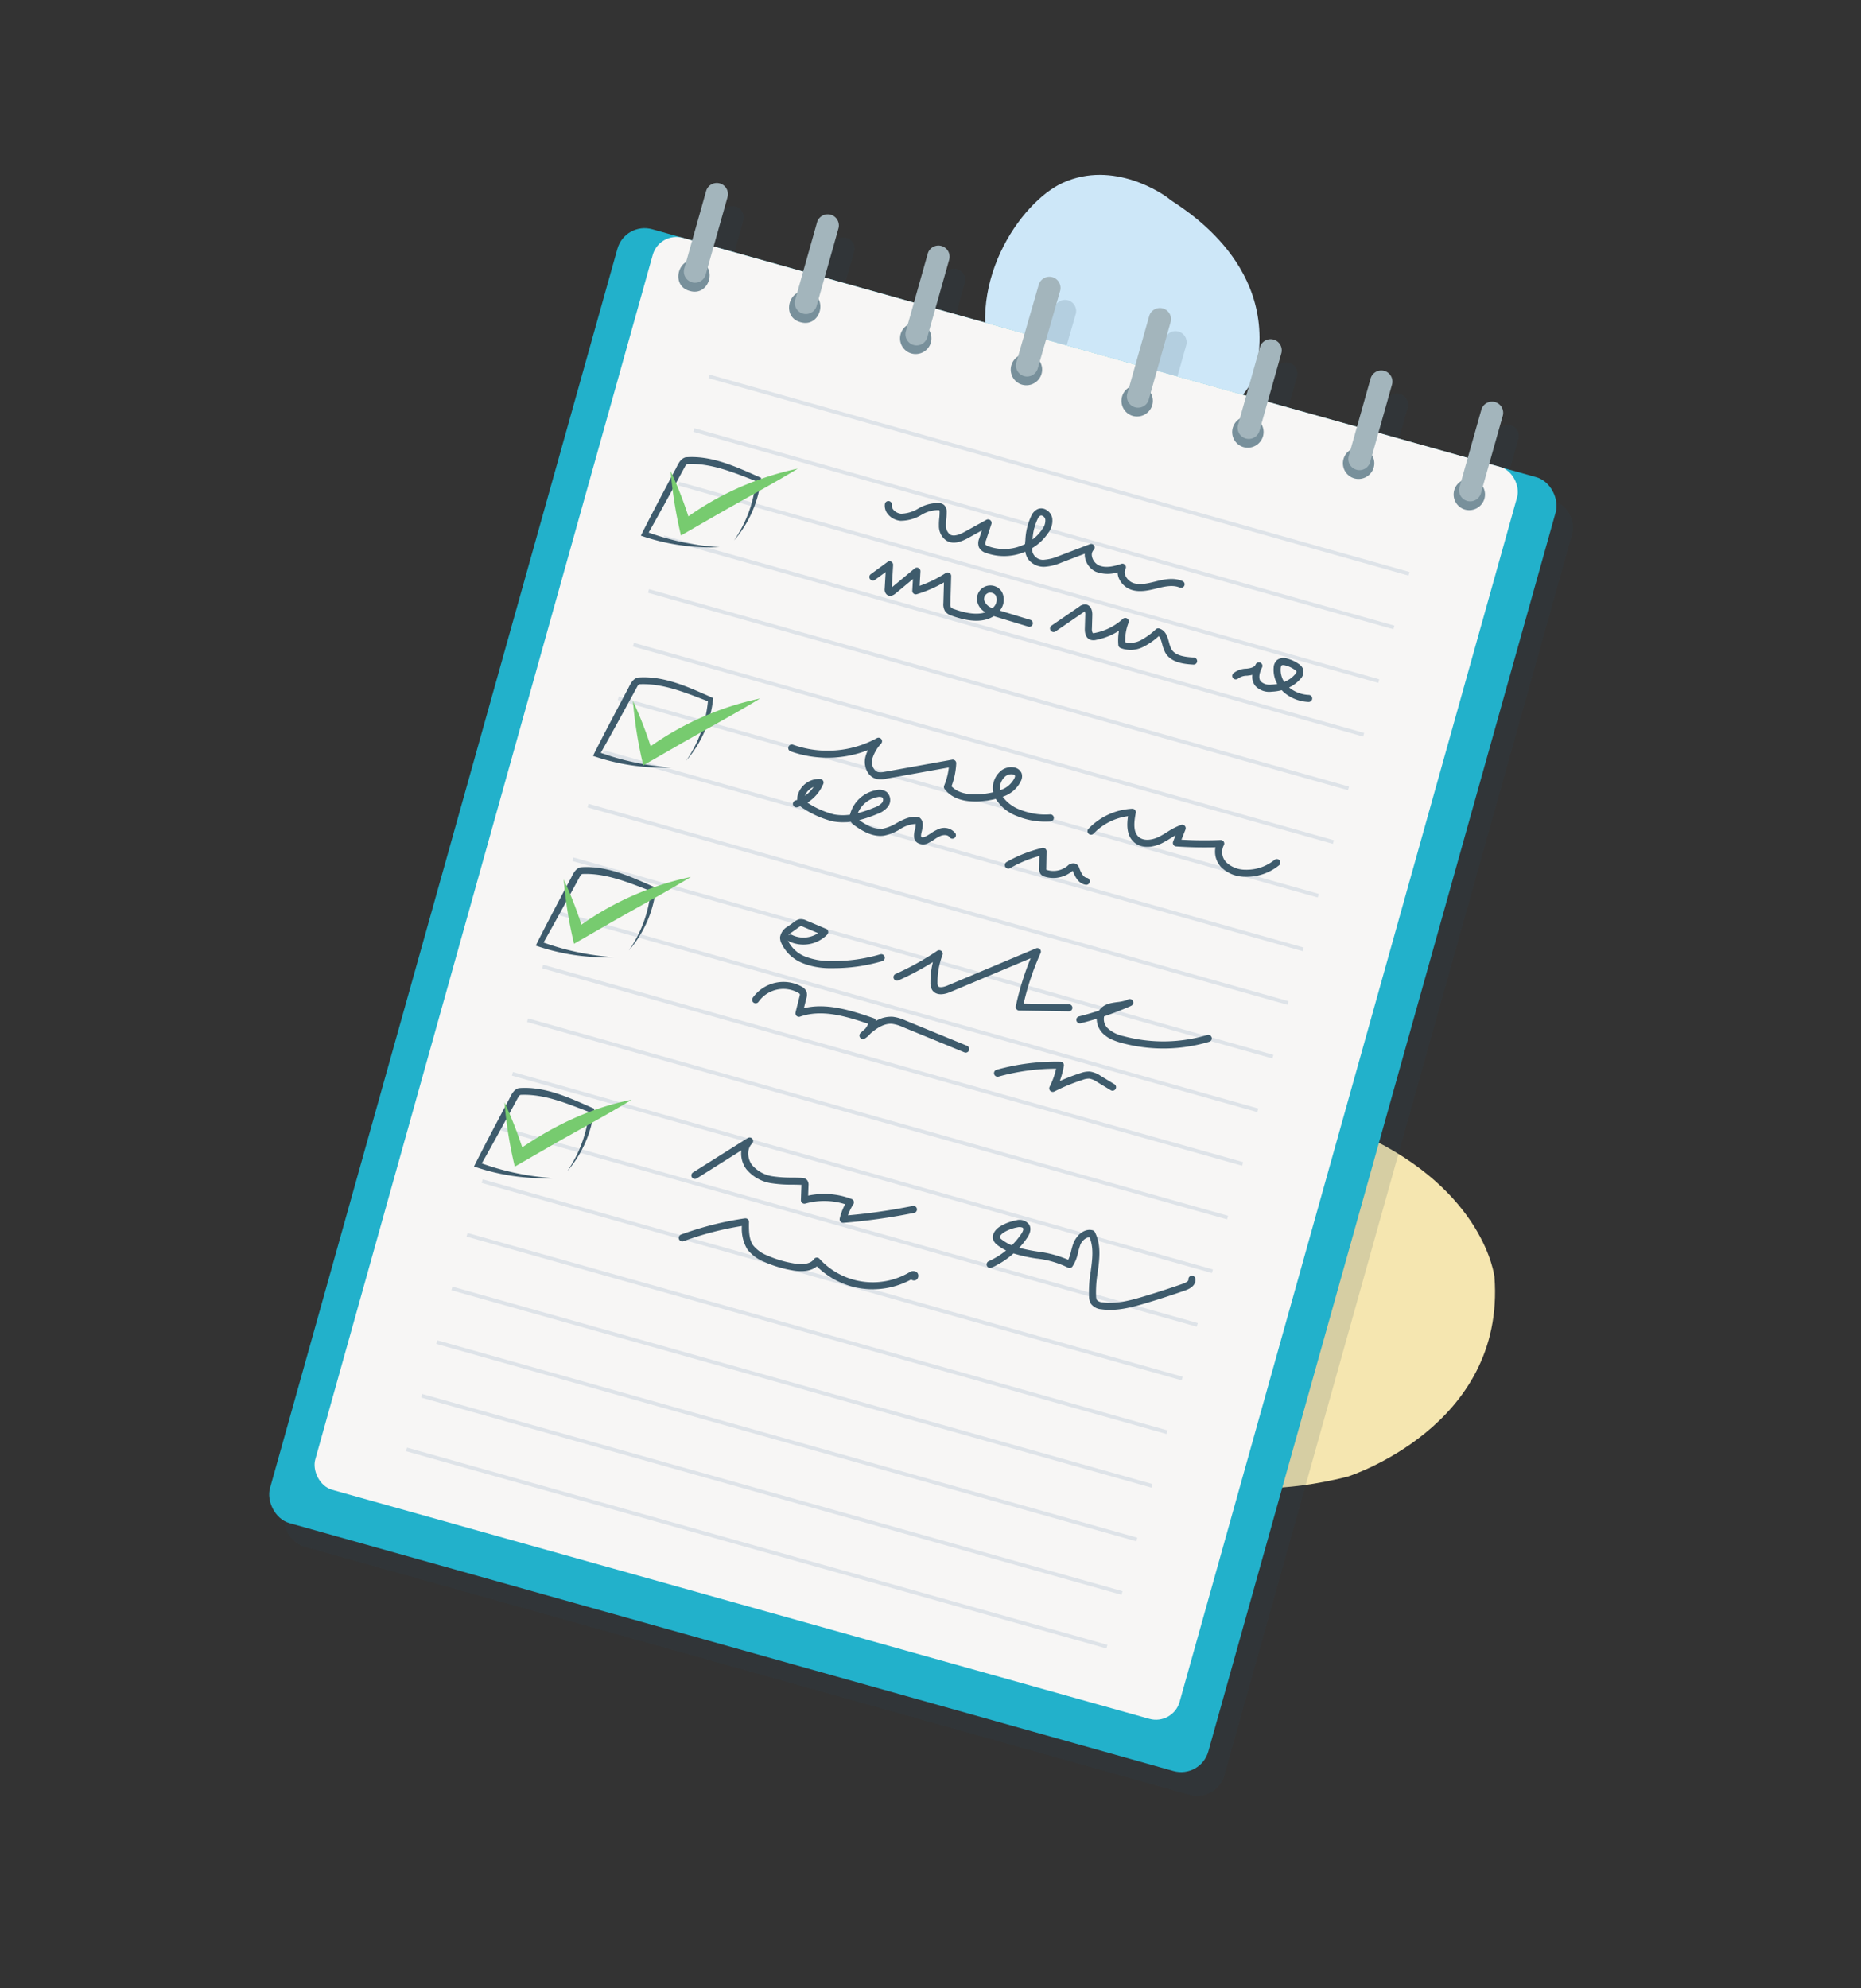 <?xml version="1.0" encoding="utf-8"?>
<svg xmlns="http://www.w3.org/2000/svg" xmlns:xlink="http://www.w3.org/1999/xlink" width="432.698" height="462.151" viewBox="0 0 432.698 462.151">
  <rect x="0" y="0" width="432.698" height="462.151" fill="#333333" stroke="none"/>
  <defs>
    <clipPath id="clip-path">
      <rect id="Rectangle_10920" data-name="Rectangle 10920" width="366.498" height="294.593" transform="translate(0 365.531) rotate(-85.836)" fill="none"/>
    </clipPath>
    <clipPath id="clip-path-4">
      <rect id="Rectangle_10894" data-name="Rectangle 10894" width="363.467" height="288.856" transform="translate(0 362.508) rotate(-85.836)" fill="none"/>
    </clipPath>
  </defs>
  <g id="illu-section-blocnotes" transform="translate(142.565 -5802.763)">
    <g id="egg-3" transform="translate(79.512 6064.438) rotate(-16)">
      <path id="Tracé_63305" data-name="Tracé 63305" d="M110.852,68.338s3.365-19.759-20.252-40.1C55.241-2.206,20.887-1.992,13.935,1.692,8.4,4.626-1.756,12.459.261,31.416,2.4,51.48,5.395,101.454,65.156,103.574,65.156,103.574,103.793,102.618,110.852,68.338Z" transform="translate(0 0)" fill="#f5e6b0"/>
    </g>
    <g id="egg-2" transform="translate(104.054 5918.508) rotate(-118)">
      <path id="Tracé_58071" data-name="Tracé 58071" d="M8.232,13.882S-8.477,43.364,5.715,54.713c19.567,15.648,41.606,1.089,43.627.28s14.263-7.271,15.1-20.136C65.141,24.162,54.377,2.7,32.842.179,32.842.179,18.02-2.617,8.232,13.882Z" transform="translate(0 0)" fill="#cde7f8"/>
    </g>
    <g id="carnet_clean" data-name="carnet clean" transform="matrix(0.914, 0.407, -0.407, 0.914, 73.784, 6033.838)">
      <g id="Groupe_24405" data-name="Groupe 24405" transform="translate(-160.212 -193.46)">
        <g id="Illustration_69" data-name="Illustration 69" transform="translate(0)">
          <g id="Groupe_24403" data-name="Groupe 24403">
            <g id="Groupe_24402" data-name="Groupe 24402" clip-path="url(#clip-path)">
              <g id="Groupe_24401" data-name="Groupe 24401" transform="translate(0)">
                <g id="Groupe_24400" data-name="Groupe 24400" transform="translate(0)" clip-path="url(#clip-path)">
                  <g id="Groupe_24398" data-name="Groupe 24398" transform="translate(0)">
                    <g id="Groupe_24397" data-name="Groupe 24397" transform="translate(0)" clip-path="url(#clip-path)">
                      <g id="Groupe_24396" data-name="Groupe 24396" transform="translate(5.721 3.44)" opacity="0.15">
                        <g id="Groupe_24395" data-name="Groupe 24395" transform="translate(0)">
                          <g id="Groupe_24394" data-name="Groupe 24394" clip-path="url(#clip-path-4)">
                            <path id="Tracé_98219" data-name="Tracé 98219" d="M231.571,23.362l-8.247,1.21-1.672-11.528a2.588,2.588,0,0,0-5.121.743L218.2,25.323l-21.329,3.13L195.2,16.882a2.588,2.588,0,0,0-5.121.743L191.755,29.2l-21.329,3.13L168.74,20.723a2.588,2.588,0,0,0-5.121.743l1.687,11.62-21.329,3.13-1.692-11.654a2.588,2.588,0,0,0-5.121.745l1.694,11.661L117.514,40.1l-1.626-11.692a2.587,2.587,0,0,0-5.124.714l1.63,11.73L91.078,43.981l-1.7-11.738a2.588,2.588,0,0,0-5.121.742l1.705,11.748-21.331,3.13L62.92,36.08a2.588,2.588,0,0,0-5.121.745l1.71,11.789L38.18,51.744,36.463,39.92a2.588,2.588,0,0,0-5.121.743L33.061,52.5l-7.888,1.157-8.2,1.2,44.4,302.536a6.564,6.564,0,0,0,7.448,5.542L280,331.939a6.566,6.566,0,0,0,5.542-7.448L242.094,28.451a6.565,6.565,0,0,0-7.448-5.541Z" transform="translate(5.164 3.535)" fill="#264659"/>
                          </g>
                        </g>
                      </g>
                    </g>
                  </g>
                  <rect id="Rectangle_10896" data-name="Rectangle 10896" width="226.567" height="312.341" rx="6.565" transform="matrix(0.989, -0.145, 0.145, 0.989, 22.359, 58.391)" fill="#22b1cb"/>
                  <rect id="Rectangle_10897" data-name="Rectangle 10897" width="208.609" height="302.078" rx="5.711" transform="translate(30.557 57.188) rotate(-8.349)" fill="#f7f6f5"/>
                  <rect id="Rectangle_10898" data-name="Rectangle 10898" width="169.012" height="0.868" transform="translate(54.753 82.873) rotate(-8.258)" fill="#dee3e8"/>
                  <rect id="Rectangle_10899" data-name="Rectangle 10899" width="169.012" height="0.868" transform="translate(56.613 95.689) rotate(-8.258)" fill="#dee3e8"/>
                  <rect id="Rectangle_10900" data-name="Rectangle 10900" width="169.012" height="0.868" transform="translate(58.474 108.506) rotate(-8.258)" fill="#dee3e8"/>
                  <rect id="Rectangle_10901" data-name="Rectangle 10901" width="169.012" height="0.869" transform="translate(60.334 121.321) rotate(-8.258)" fill="#dee3e8"/>
                  <rect id="Rectangle_10902" data-name="Rectangle 10902" width="169.012" height="0.868" transform="translate(62.194 134.138) rotate(-8.258)" fill="#dee3e8"/>
                  <rect id="Rectangle_10903" data-name="Rectangle 10903" width="169.012" height="0.868" transform="translate(64.054 146.955) rotate(-8.258)" fill="#dee3e8"/>
                  <rect id="Rectangle_10904" data-name="Rectangle 10904" width="169.012" height="0.868" transform="translate(65.914 159.771) rotate(-8.258)" fill="#dee3e8"/>
                  <rect id="Rectangle_10905" data-name="Rectangle 10905" width="169.012" height="0.868" transform="translate(67.774 172.588) rotate(-8.258)" fill="#dee3e8"/>
                  <rect id="Rectangle_10906" data-name="Rectangle 10906" width="169.012" height="0.868" transform="translate(69.634 185.404) rotate(-8.258)" fill="#dee3e8"/>
                  <rect id="Rectangle_10907" data-name="Rectangle 10907" width="169.012" height="0.868" transform="translate(71.495 198.22) rotate(-8.258)" fill="#dee3e8"/>
                  <rect id="Rectangle_10908" data-name="Rectangle 10908" width="169.012" height="0.869" transform="translate(73.355 211.036) rotate(-8.258)" fill="#dee3e8"/>
                  <rect id="Rectangle_10909" data-name="Rectangle 10909" width="169.012" height="0.869" transform="translate(75.215 223.852) rotate(-8.258)" fill="#dee3e8"/>
                  <rect id="Rectangle_10910" data-name="Rectangle 10910" width="169.012" height="0.868" transform="translate(77.075 236.67) rotate(-8.258)" fill="#dee3e8"/>
                  <rect id="Rectangle_10911" data-name="Rectangle 10911" width="169.012" height="0.868" transform="translate(78.935 249.486) rotate(-8.258)" fill="#dee3e8"/>
                  <rect id="Rectangle_10912" data-name="Rectangle 10912" width="169.012" height="0.868" transform="translate(80.795 262.302) rotate(-8.258)" fill="#dee3e8"/>
                  <rect id="Rectangle_10913" data-name="Rectangle 10913" width="169.012" height="0.868" transform="translate(82.656 275.119) rotate(-8.258)" fill="#dee3e8"/>
                  <rect id="Rectangle_10914" data-name="Rectangle 10914" width="169.012" height="0.868" transform="translate(84.516 287.935) rotate(-8.258)" fill="#dee3e8"/>
                  <rect id="Rectangle_10915" data-name="Rectangle 10915" width="169.012" height="0.869" transform="translate(86.376 300.751) rotate(-8.258)" fill="#dee3e8"/>
                  <rect id="Rectangle_10916" data-name="Rectangle 10916" width="169.012" height="0.868" transform="translate(88.236 313.568) rotate(-8.258)" fill="#dee3e8"/>
                  <rect id="Rectangle_10917" data-name="Rectangle 10917" width="169.012" height="0.868" transform="matrix(0.99, -0.144, 0.144, 0.99, 90.096, 326.385)" fill="#dee3e8"/>
                  <rect id="Rectangle_10918" data-name="Rectangle 10918" width="169.012" height="0.868" transform="matrix(0.99, -0.144, 0.144, 0.99, 91.956, 339.201)" fill="#dee3e8"/>
                  <g id="Groupe_24399" data-name="Groupe 24399" transform="translate(38.501 14.412)">
                    <path id="Tracé_98220" data-name="Tracé 98220" d="M140.479,27.278a3.647,3.647,0,1,1,3.156-4.142,3.684,3.684,0,0,1-3.156,4.142" transform="translate(48.858 -1.574)" fill="#78909b"/>
                    <path id="Tracé_98221" data-name="Tracé 98221" d="M124.358,29.617a3.647,3.647,0,1,1,3.158-4.142,3.682,3.682,0,0,1-3.158,4.142" transform="translate(38.522 -0.074)" fill="#78909b"/>
                    <path id="Tracé_98222" data-name="Tracé 98222" d="M108.239,31.957a3.647,3.647,0,1,1,3.158-4.142,3.686,3.686,0,0,1-3.158,4.142" transform="translate(28.186 1.427)" fill="#78909b"/>
                    <path id="Tracé_98223" data-name="Tracé 98223" d="M92.12,34.3a3.647,3.647,0,1,1,3.156-4.142A3.685,3.685,0,0,1,92.12,34.3" transform="translate(17.85 2.927)" fill="#78909b"/>
                    <path id="Tracé_98224" data-name="Tracé 98224" d="M76,36.636a3.647,3.647,0,1,1,3.156-4.142A3.684,3.684,0,0,1,76,36.636" transform="translate(7.514 4.427)" fill="#78909b"/>
                    <path id="Tracé_98225" data-name="Tracé 98225" d="M59.882,38.975a3.647,3.647,0,1,1,3.156-4.142,3.683,3.683,0,0,1-3.156,4.142" transform="translate(-2.822 5.927)" fill="#78909b"/>
                    <path id="Tracé_98226" data-name="Tracé 98226" d="M43.726,41.321c-4.764.762-5.833-6.591-1.047-7.216,4.766-.762,5.833,6.591,1.047,7.216" transform="translate(-13.122 7.421)" fill="#78909b"/>
                    <path id="Tracé_98227" data-name="Tracé 98227" d="M27.607,43.66c-4.764.762-5.833-6.591-1.047-7.216,4.764-.76,5.833,6.593,1.047,7.216" transform="translate(-23.458 8.921)" fill="#78909b"/>
                    <path id="Tracé_98228" data-name="Tracé 98228" d="M137.924,30.307l-2.7-18.615a2.588,2.588,0,0,1,5.121-.745l2.7,18.618a2.588,2.588,0,0,1-5.121.742" transform="translate(48.191 -8.781)" fill="#a3b5bc"/>
                    <path id="Tracé_98229" data-name="Tracé 98229" d="M121.8,32.647l-2.7-18.616a2.587,2.587,0,0,1,5.119-.743l2.7,18.616a2.588,2.588,0,0,1-5.121.743" transform="translate(37.855 -7.281)" fill="#a3b5bc"/>
                    <path id="Tracé_98230" data-name="Tracé 98230" d="M105.686,34.986l-2.7-18.615a2.588,2.588,0,0,1,5.121-.745l2.7,18.618a2.588,2.588,0,0,1-5.121.742" transform="translate(27.519 -5.781)" fill="#a3b5bc"/>
                    <path id="Tracé_98231" data-name="Tracé 98231" d="M89.567,37.326l-2.7-18.618a2.587,2.587,0,0,1,5.119-.742l2.7,18.616a2.588,2.588,0,0,1-5.121.743" transform="translate(17.183 -4.281)" fill="#a3b5bc"/>
                    <path id="Tracé_98232" data-name="Tracé 98232" d="M73.368,39.662,70.776,21.029a2.588,2.588,0,0,1,5.126-.712l2.591,18.631a2.588,2.588,0,0,1-5.126.714" transform="translate(6.868 -2.784)" fill="#a3b5bc"/>
                    <path id="Tracé_98233" data-name="Tracé 98233" d="M57.328,42.005l-2.7-18.616a2.588,2.588,0,0,1,5.121-.743l2.7,18.616a2.588,2.588,0,0,1-5.122.743" transform="translate(-3.489 -1.28)" fill="#a3b5bc"/>
                    <path id="Tracé_98234" data-name="Tracé 98234" d="M41.209,44.344l-2.7-18.616a2.588,2.588,0,0,1,5.121-.743l2.7,18.618a2.588,2.588,0,0,1-5.121.742" transform="translate(-13.825 0.22)" fill="#a3b5bc"/>
                    <path id="Tracé_99418" data-name="Tracé 99418" d="M41.209,44.344l-2.7-18.616a2.588,2.588,0,0,1,5.121-.743l2.7,18.618a2.588,2.588,0,0,1-5.121.742" transform="translate(-40.332 4.057)" fill="#a3b5bc"/>
                  </g>
                </g>
              </g>
            </g>
          </g>
        </g>
        <path id="Tracé_98235" data-name="Tracé 98235" d="M67.015,64.927a4.233,4.233,0,0,1-1.9-.437,3.073,3.073,0,0,1-1.6-1.85.821.821,0,0,1,1.574-.468,1.447,1.447,0,0,0,.77.853,2.687,2.687,0,0,0,2.017.117,8.129,8.129,0,0,0,3.14-2.706,8.943,8.943,0,0,1,3.909-3.151,2.041,2.041,0,0,1,1.234-.061,2.082,2.082,0,0,1,1.2,1.208,14.672,14.672,0,0,1,.574,1.5,12.008,12.008,0,0,0,.566,1.454,2.543,2.543,0,0,0,1.709,1.539c1.106.149,2.176-1.037,2.977-2.1l3.356-4.446a.821.821,0,0,1,1.472.412l.4,4.029a1.7,1.7,0,0,0,.23.857c.166.148.638.126.791.118a10.727,10.727,0,0,0,7.609-3.939c-.113-.3-.215-.6-.312-.9a14.365,14.365,0,0,1-1.013-5.925,3.066,3.066,0,0,1,.656-1.728,2.2,2.2,0,0,1,1.81-.724,2.872,2.872,0,0,1,2.16,1.173,4.669,4.669,0,0,1,.553,3.622,11.616,11.616,0,0,1-1.978,4.709,2.561,2.561,0,0,0,3.842,1.208,10.542,10.542,0,0,0,2.6-2.1l5.462-5.439a.821.821,0,0,1,1.344.88,1.626,1.626,0,0,0,.249,1.515,2.968,2.968,0,0,0,2.281,1.26h.025c1.779,0,3.4-1.3,4.623-2.432a.822.822,0,0,1,1.377.676,1.723,1.723,0,0,0,.568,1.377,3.225,3.225,0,0,0,2.465.865c1.651-.174,3.122-1.324,4.545-2.437,1.7-1.331,3.494-2.593,5.661-2.619a.8.8,0,0,1,.832.809.822.822,0,0,1-.811.832c-1.656.02-3.189,1.111-4.617,2.229-1.585,1.239-3.319,2.595-5.437,2.818a4.869,4.869,0,0,1-3.79-1.328,3.688,3.688,0,0,1-.765-1.073,7.969,7.969,0,0,1-4.687,1.925,4.563,4.563,0,0,1-3.627-1.981,3.661,3.661,0,0,1-.423-.812l-4.116,4.1a11.992,11.992,0,0,1-3.031,2.406,4.546,4.546,0,0,1-4.249.067A4.13,4.13,0,0,1,97.82,59.45a12.322,12.322,0,0,1-8.3,3.99,2.655,2.655,0,0,1-1.961-.533,2.818,2.818,0,0,1-.77-1.917l-.2-1.945L84.5,61.819c-1.07,1.42-2.542,3.018-4.517,2.736a4.089,4.089,0,0,1-2.949-2.439,13.335,13.335,0,0,1-.648-1.653,13.238,13.238,0,0,0-.509-1.336.9.9,0,0,0-.215-.34c.007.007-.057,0-.225.061a7.545,7.545,0,0,0-3.156,2.639,9.456,9.456,0,0,1-3.847,3.2A4.226,4.226,0,0,1,67.015,64.927ZM98.054,50.22a.565.565,0,0,0-.44.167,1.529,1.529,0,0,0-.259.821,12.415,12.415,0,0,0,.849,4.957A9.821,9.821,0,0,0,99.287,53.1a3.218,3.218,0,0,0-.276-2.395,1.239,1.239,0,0,0-.906-.484Z" transform="translate(40.707 31.151)" fill="#3e5b6c"/>
        <path id="Tracé_98236" data-name="Tracé 98236" d="M71.408,73.459a1.233,1.233,0,0,1-.277-.031,1.583,1.583,0,0,1-1.064-1.093l-1.359-3.594L67.182,71.4a.82.82,0,1,1-1.423-.817l2.391-4.169a.84.84,0,0,1,.776-.41.822.822,0,0,1,.7.528l1.843,4.873,3.059-6.178a.787.787,0,0,1,.776-.456.823.823,0,0,1,.727.53l1.195,3.153a27.835,27.835,0,0,0,4.326-5.188.831.831,0,0,1,.763-.373.819.819,0,0,1,.684.5l2.4,5.823a1.81,1.81,0,0,0,.52.845,1.763,1.763,0,0,0,.865.062c3.233-.245,5.549-1.011,6.918-2.281a3.775,3.775,0,0,1-2.857-1.64,3.125,3.125,0,0,1,4.421-4.239,3.914,3.914,0,0,1,1.318,4.154l7.364-.911a.821.821,0,0,1,.2,1.63L96.41,67.8c-.185.023-.379.044-.578.062-1.456,2.255-4.448,3.565-8.918,3.9a3.048,3.048,0,0,1-1.8-.271,3.114,3.114,0,0,1-1.228-1.648l-1.82-4.418a29.575,29.575,0,0,1-4.643,5.06.81.81,0,0,1-.739.176.823.823,0,0,1-.565-.506l-.954-2.514-2.344,4.732C72.373,73.282,71.794,73.459,71.408,73.459ZM71.2,71.879Zm22.306-8.8a1.514,1.514,0,0,0-1.044.391,1.568,1.568,0,0,0-.228,1.864,2.776,2.776,0,0,0,2.585.939c.018-.046.038-.094.056-.141a2.456,2.456,0,0,0-.542-2.811A1.459,1.459,0,0,0,93.509,63.078Z" transform="translate(42.096 39.397)" fill="#3e5b6c"/>
        <path id="Tracé_98237" data-name="Tracé 98237" d="M92.807,68.243a.821.821,0,0,1-.7-1.251L96.219,60.3a2.145,2.145,0,0,1,1.114-1.019c.95-.31,1.891.322,2.436,1.653l1.182,2.879a1.794,1.794,0,0,0,.614.881,1.321,1.321,0,0,0,.4-.213,13.5,13.5,0,0,0,4.643-5.656.821.821,0,0,1,1.572.3,11.057,11.057,0,0,0,1.142,4.44,5.067,5.067,0,0,0,3.012-1.779A16.081,16.081,0,0,0,114.6,57.9a.821.821,0,0,1,.645-.468c1.567-.185,2.519.973,3.361,2a7.535,7.535,0,0,0,1.132,1.2c1.407,1.077,3.606.453,5.57-.3a.821.821,0,1,1,.588,1.533c-2.388.917-5.106,1.641-7.156.072a8.778,8.778,0,0,1-1.4-1.466c-.591-.72-1.024-1.221-1.489-1.37a15.637,15.637,0,0,1-2.29,3.765,6.445,6.445,0,0,1-4.723,2.37.815.815,0,0,1-.714-.42,12.645,12.645,0,0,1-1.224-3.1,15.172,15.172,0,0,1-4,4.116,2.391,2.391,0,0,1-1.26.507c-.934.038-1.676-.6-2.209-1.9l-1.18-2.879a1.525,1.525,0,0,0-.483-.716c.023.036-.107.248-.151.318l-4.111,6.69A.82.82,0,0,1,92.807,68.243Z" transform="translate(58.984 36.816)" fill="#3e5b6c"/>
        <path id="Tracé_98238" data-name="Tracé 98238" d="M119.1,63.342a.823.823,0,0,1-.763-1.124A4.831,4.831,0,0,1,120.652,60l.272-.162c.466-.279,1.21-.811,1.308-1.407,0-.087,0-.176.008-.264a.821.821,0,0,1,.814-.783h.007a.82.82,0,0,1,.819.77,2.432,2.432,0,0,1-.008.391c-.008.94.149,2.3,1.049,2.787a3.031,3.031,0,0,0,2.59-.33,9.265,9.265,0,0,0,1.165-.689,6.689,6.689,0,0,1-2.309-3.118,2.493,2.493,0,0,1,0-1.932,2.557,2.557,0,0,1,2.086-1.285,8.3,8.3,0,0,1,2.918.062,2.44,2.44,0,0,1,1.411.707,2.337,2.337,0,0,1,.305,2.385,7.985,7.985,0,0,1-1.571,2.81,7.755,7.755,0,0,0,4.906-.292.821.821,0,0,1,.581,1.536,9.387,9.387,0,0,1-6.115.281c-.231-.074-.456-.159-.676-.254a10.965,10.965,0,0,1-1.971,1.259,4.406,4.406,0,0,1-4.1.305,3.425,3.425,0,0,1-1.617-2.052,6.729,6.729,0,0,1-.753.52l-.284.169a3.564,3.564,0,0,0-1.622,1.407A.822.822,0,0,1,119.1,63.342Zm10.634-7.82a6.587,6.587,0,0,0-1.029.08c-.46.071-.781.212-.86.376-.034.072-.072.261.076.693a5.092,5.092,0,0,0,2.042,2.552,6.517,6.517,0,0,0,1.556-2.57c.135-.438.117-.724.038-.812a1.039,1.039,0,0,0-.507-.187A6.7,6.7,0,0,0,129.736,55.521Z" transform="translate(75.846 34.55)" fill="#3e5b6c"/>
        <path id="Tracé_98239" data-name="Tracé 98239" d="M65.827,101.5a.821.821,0,0,1-.057-1.64,23.932,23.932,0,0,0,17.174-9.312.82.82,0,0,1,1.448.7,9,9,0,0,0-.425,4.318c.287,1.141,1.39,2.255,2.5,2.045a4.207,4.207,0,0,0,1.413-.727L100.956,88a.821.821,0,0,1,1.226.381,17.344,17.344,0,0,1,1.164,5.313c2.682,1.136,5.941-.358,8.255-1.856.423-.274.817-.551,1.178-.829L112.768,91a5.143,5.143,0,0,1-.619-4.705,3.782,3.782,0,0,1,2.634-2.5,2.278,2.278,0,0,1,2.248.543,2.375,2.375,0,0,1,.553,1.648,7.081,7.081,0,0,1-2.378,5.085,8.641,8.641,0,0,0,4.7,1.129,15.557,15.557,0,0,0,7.033-1.86.821.821,0,0,1,.781,1.444,17.232,17.232,0,0,1-7.778,2.056,9.78,9.78,0,0,1-6-1.651q-.665.522-1.448,1.031c-2.8,1.818-6.872,3.594-10.335,1.727a.817.817,0,0,1-.432-.7A15.679,15.679,0,0,0,101,89.958L88.8,98.242a5.449,5.449,0,0,1-2.025.981c-2.106.405-3.927-1.372-4.4-3.256a6.686,6.686,0,0,1-.162-2.066,25.652,25.652,0,0,1-16.325,7.592Zm49.646-16.148a1.236,1.236,0,0,0-.3.038,2.2,2.2,0,0,0-1.477,1.462,3.536,3.536,0,0,0,.333,3.082A5.538,5.538,0,0,0,115.944,86c0-.389-.087-.519-.121-.556A.507.507,0,0,0,115.473,85.348Z" transform="translate(41.685 53.676)" fill="#3e5b6c"/>
        <path id="Tracé_98240" data-name="Tracé 98240" d="M109.325,92.969a.82.82,0,0,1-.775-1.093,15.087,15.087,0,0,1,7.379-8.383.828.828,0,0,1,.721-.01.819.819,0,0,1,.448.563c.468,2.078,1.175,4.275,2.889,4.809,1.548.481,3.238-.7,4.22-1.863a21.922,21.922,0,0,0,1.347-1.841A15.821,15.821,0,0,1,127.84,82.3a.82.82,0,0,1,1.375.57l.11,2.532c2.831-1.07,5.629-2.288,8.334-3.629a.82.82,0,0,1,1.177.853,3.416,3.416,0,0,0,2.191,3.358,6.424,6.424,0,0,0,4.653-.228,10.33,10.33,0,0,0,5.313-4.878.82.82,0,1,1,1.466.737,11.983,11.983,0,0,1-6.168,5.664,7.877,7.877,0,0,1-5.885.223,5.261,5.261,0,0,1-3.148-3.708c-2.743,1.313-5.57,2.5-8.423,3.538a.809.809,0,0,1-.735-.089.821.821,0,0,1-.364-.647l-.071-1.605c-.253.348-.5.712-.753,1.083a23.183,23.183,0,0,1-1.451,1.979c-1.369,1.617-3.655,3.086-5.961,2.37-2.162-.673-3.161-2.851-3.74-4.96a13.457,13.457,0,0,0-5.661,6.959A.818.818,0,0,1,109.325,92.969Z" transform="translate(69.576 51.569)" fill="#3e5b6c"/>
        <path id="Tracé_98241" data-name="Tracé 98241" d="M69.64,106.158a.821.821,0,0,1-.535-1.444c.113-.1.225-.2.333-.3a3.3,3.3,0,0,1-.325-.952,5.139,5.139,0,0,1,3.258-5.649.82.82,0,0,1,1.09.755,9.523,9.523,0,0,1-1.6,5.485c.043,0,.087.01.133.013a20.3,20.3,0,0,0,6.619-.031,11.522,11.522,0,0,0,3.427-1.454c-.016-.079-.028-.154-.039-.225a7.714,7.714,0,0,1,3.36-7.514,2.912,2.912,0,0,1,2.339-.545,2.542,2.542,0,0,1,1.625,3.053,5.47,5.47,0,0,1-1.579,2.519,28.94,28.94,0,0,1-3.238,2.99c1.873.376,4.165.627,5.841-.422a9.893,9.893,0,0,0,2.36-2.457c1.082-1.407,2.2-2.862,4.052-3.33a.784.784,0,0,1,.451.015c1.218.387,1.452,1.666,1.625,2.6.128.7.246,1.234.494,1.3.176.044.528-.169.832-.533a11.213,11.213,0,0,0,.763-1.087,9.61,9.61,0,0,1,1.236-1.636,3.279,3.279,0,0,1,4.023-.732.821.821,0,0,1-.916,1.362c-.532-.355-1.4-.01-1.945.528a8.336,8.336,0,0,0-1.021,1.37,12.729,12.729,0,0,1-.878,1.242,2.5,2.5,0,0,1-2.518,1.07c-1.27-.34-1.51-1.64-1.686-2.588a3.38,3.38,0,0,0-.364-1.224,7.266,7.266,0,0,0-2.849,2.642,11.211,11.211,0,0,1-2.788,2.848c-2.244,1.4-5.07,1.054-7.284.591A2.7,2.7,0,0,1,82.86,104a13.077,13.077,0,0,1-3.875,1.631,21.839,21.839,0,0,1-7.161.066,4.808,4.808,0,0,1-1.129-.218q-.251.251-.522.483A.816.816,0,0,1,69.64,106.158Zm2.056-6.01a3.545,3.545,0,0,0-1.016,2.682A8.127,8.127,0,0,0,71.7,100.148ZM87.14,95.864a1.8,1.8,0,0,0-.885.35,6.151,6.151,0,0,0-2.692,5.295,27.771,27.771,0,0,0,2.992-2.774A4.085,4.085,0,0,0,87.72,96.99c.105-.473-.115-1.022-.443-1.109A.508.508,0,0,0,87.14,95.864Z" transform="translate(44.129 60.419)" fill="#3e5b6c"/>
        <path id="Tracé_98242" data-name="Tracé 98242" d="M100.578,100.273a.811.811,0,0,1-.483-.158.82.82,0,0,1-.179-1.147,30.725,30.725,0,0,1,6.242-6.358.819.819,0,0,1,1.252.332l1.566,3.694a2,2,0,0,0,.1.218,1.2,1.2,0,0,1,.169-.021,5.163,5.163,0,0,0,3.967-2.8,1.845,1.845,0,0,1,1.617-1.244,1.713,1.713,0,0,1,1.1.6c.732.747,1.677,1.574,2.5,1.347a.821.821,0,0,1,.44,1.582c-1.63.456-3.04-.691-4.087-1.754-.028.051-.059.113-.1.192a6.845,6.845,0,0,1-5.257,3.708,1.85,1.85,0,0,1-1.218-.2,1.968,1.968,0,0,1-.748-.981l-1.147-2.708a29.19,29.19,0,0,0-5.078,5.365A.82.82,0,0,1,100.578,100.273Z" transform="translate(63.968 59.276)" fill="#3e5b6c"/>
        <path id="Tracé_98243" data-name="Tracé 98243" d="M81.958,124.954a9.03,9.03,0,0,1-6.23-2.278,3.066,3.066,0,0,1-.783-1.088,3.493,3.493,0,0,1,.6-2.979l1.016-1.727a2.758,2.758,0,0,1,.822-.967,2.786,2.786,0,0,1,1.538-.366l5-.09a.741.741,0,0,1,.679.338.826.826,0,0,1,.112.752,7.749,7.749,0,0,1-7.5,5.062.8.8,0,0,1-.307-.075,7.529,7.529,0,0,0,5.359,1.771,16.2,16.2,0,0,0,5.964-1.574,38.216,38.216,0,0,0,9.6-5.987A.821.821,0,0,1,98.9,117a39.958,39.958,0,0,1-10.011,6.243,17.762,17.762,0,0,1-6.563,1.709C82.2,124.95,82.081,124.954,81.958,124.954Zm.673-7.829-3.68.066a1.627,1.627,0,0,0-.66.094,1.536,1.536,0,0,0-.315.432l-1.016,1.727a2.821,2.821,0,0,0-.522,1.377v-.067a.789.789,0,0,1,.862-.78A6.15,6.15,0,0,0,82.631,117.125Z" transform="translate(47.96 74.034)" fill="#3e5b6c"/>
        <path id="Tracé_98244" data-name="Tracé 98244" d="M92.634,126.062a.809.809,0,0,1-.55-.212.822.822,0,0,1-.061-1.159,62.706,62.706,0,0,0,6.655-8.845.821.821,0,0,1,1.518.389,17.489,17.489,0,0,0,1.546,6.327,1.774,1.774,0,0,0,.451.691c.456.294,1.321-.345,1.925-.988l15.3-16.274a.82.82,0,0,1,1.418.565,62.242,62.242,0,0,0,1.175,12.313l9.7-4.139a.821.821,0,0,1,.643,1.51l-10.624,4.535a.839.839,0,0,1-.7-.026.818.818,0,0,1-.425-.558,63.844,63.844,0,0,1-1.387-11.59l-13.9,14.789c-1.436,1.531-2.9,1.979-4.031,1.231a3.149,3.149,0,0,1-1.037-1.379,19.165,19.165,0,0,1-1.425-4.6,64.447,64.447,0,0,1-5.58,7.146A.816.816,0,0,1,92.634,126.062Z" transform="translate(58.873 67.8)" fill="#3e5b6c"/>
        <path id="Tracé_98245" data-name="Tracé 98245" d="M127.518,117.345a7.048,7.048,0,0,1-2.843-.533,4.849,4.849,0,0,1-2.459-2.441q-1.45,1.27-2.962,2.457a.821.821,0,1,1-1.013-1.292q1.9-1.489,3.7-3.117a3.206,3.206,0,0,1,.077-.369c.423-1.582,1.791-2.424,3-3.169a10.059,10.059,0,0,0,1.689-1.2c.121-.133.243-.268.363-.4a.82.82,0,0,1,1.254,1.057,5.249,5.249,0,0,1-.441.491q-2.063,2.253-4.32,4.333a2.989,2.989,0,0,0,1.768,2.143,7.805,7.805,0,0,0,4.256.208,35.506,35.506,0,0,0,17.628-8.155.821.821,0,0,1,1.075,1.241,37.172,37.172,0,0,1-18.454,8.538A15.438,15.438,0,0,1,127.518,117.345Z" transform="translate(75.619 68.62)" fill="#3e5b6c"/>
        <path id="Tracé_98246" data-name="Tracé 98246" d="M75.652,133.494a.764.764,0,0,1-.136-.011.821.821,0,0,1-.675-.944,8.749,8.749,0,0,1,9.393-7,2.33,2.33,0,0,1,1.477.643,2.493,2.493,0,0,1,.558,1.331l.417,2.385c4.215-3.237,9.865-3.968,15.769-4.464a.815.815,0,0,1,.747.354,6.744,6.744,0,0,1,3.251-2.488,10.192,10.192,0,0,1,2.961-.389l15.464-.45a.843.843,0,0,1,.845.8.82.82,0,0,1-.8.845l-15.465.45a8.883,8.883,0,0,0-2.49.305c-1.745.583-2.851,2.239-3.744,4.115a5.947,5.947,0,0,1-.714,1.582.82.82,0,0,1-1.446-.763c.189-.451.389-.909.6-1.364a4.46,4.46,0,0,0,.141-1.292c-5.858.52-11.37,1.377-15.122,4.914a.83.83,0,0,1-.822.181.821.821,0,0,1-.55-.637l-.665-3.795a1.458,1.458,0,0,0-.143-.5c-.021-.023-.117-.087-.479-.135a7.079,7.079,0,0,0-7.571,5.643A.82.82,0,0,1,75.652,133.494Z" transform="translate(47.983 78.525)" fill="#3e5b6c"/>
        <path id="Tracé_98247" data-name="Tracé 98247" d="M111.165,128.691a.821.821,0,0,1-.524-1.454,51.77,51.77,0,0,1,12.788-7.758.8.8,0,0,1,.683.02.813.813,0,0,1,.43.528,19.524,19.524,0,0,1,.586,3.634,45.545,45.545,0,0,1,3.634-3.64,5.541,5.541,0,0,1,1.864-1.224,5.844,5.844,0,0,1,2.683-.1l3.7.471a.82.82,0,0,1-.205,1.628l-3.7-.469a4.429,4.429,0,0,0-1.942.021,4.143,4.143,0,0,0-1.3.9,43.809,43.809,0,0,0-4.893,5.149.828.828,0,0,1-.932.251.819.819,0,0,1-.527-.807,17.868,17.868,0,0,0-.333-4.456,50.142,50.142,0,0,0-11.485,7.125A.815.815,0,0,1,111.165,128.691Z" transform="translate(70.756 76.042)" fill="#3e5b6c"/>
        <path id="Tracé_98248" data-name="Tracé 98248" d="M77.907,161.284a.822.822,0,0,1-.681-1.279l8.364-12.468a.82.82,0,0,1,1.444.757c-.678,1.723.492,3.694,1.963,4.53a7.773,7.773,0,0,0,5.761.4,28.979,28.979,0,0,0,4.036-1.507c.658-.284,1.316-.566,1.983-.827a1.737,1.737,0,0,1,1.341-.059,1.72,1.72,0,0,1,.845,1.008l.89,2.212a17.787,17.787,0,0,1,9.563-3.392.791.791,0,0,1,.652.271.821.821,0,0,1,.2.676,11.522,11.522,0,0,0-.094,2.871,140,140,0,0,0,12.843-8.106.82.82,0,1,1,.95,1.336,141.541,141.541,0,0,1-14.041,8.782.822.822,0,0,1-1.2-.563,13.09,13.09,0,0,1-.2-3.55,16.152,16.152,0,0,0-8.5,3.624.814.814,0,0,1-.725.166.827.827,0,0,1-.561-.489l-1.3-3.225-.02-.049-.046.016c-.65.254-1.29.53-1.932.806a30.332,30.332,0,0,1-4.267,1.585,9.384,9.384,0,0,1-6.987-.556A6.123,6.123,0,0,1,85.4,150.76L78.59,160.92A.826.826,0,0,1,77.907,161.284Z" transform="translate(49.431 93.757)" fill="#3e5b6c"/>
        <path id="Tracé_98249" data-name="Tracé 98249" d="M121.755,156.842a.82.82,0,0,1-.611-1.367,18.173,18.173,0,0,0,2.677-3.923,11.277,11.277,0,0,1-2.363-.323,2.809,2.809,0,0,1-1.239-.6c-1.062-.97-.691-2.577.148-3.74a10.892,10.892,0,0,1,2.728-2.662,2.769,2.769,0,0,1,3.15-.369c.573.389,1.183,1.234.849,3.061a19.816,19.816,0,0,1-.737,2.831,41.56,41.56,0,0,0,4.215-.936,26.137,26.137,0,0,1,7.326-1.16,10.762,10.762,0,0,0-.225-2.16c-.1-.566-.192-1.136-.231-1.705-.144-2.015.8-4.348,2.834-4.7a.813.813,0,0,1,.653.171c2.6,2.094,3.534,5.283,4.436,8.369a26.9,26.9,0,0,0,1.9,5.167,1.89,1.89,0,0,0,.519.683,1.808,1.808,0,0,0,1.384-.033c3.067-.873,5.639-2.935,8.223-5.153,2.4-2.058,4.794-4.211,7.12-6.4.6-.568.924-1.129.781-1.367a.82.82,0,1,1,1.4-.855c.353.574.684,1.782-1.055,3.419-2.344,2.2-4.756,4.372-7.175,6.447-2.618,2.248-5.457,4.523-8.84,5.485a3.292,3.292,0,0,1-2.715-.159,3.248,3.248,0,0,1-1.083-1.29,28.114,28.114,0,0,1-2.03-5.483c-.826-2.821-1.608-5.5-3.566-7.276a3,3,0,0,0-1.146,2.861c.036.514.126,1.031.213,1.544a8.9,8.9,0,0,1,.123,3.481.814.814,0,0,1-.883.64,21.973,21.973,0,0,0-7.55,1.065,34.954,34.954,0,0,1-5.309,1.078,19.7,19.7,0,0,1-3.3,5.081A.818.818,0,0,1,121.755,156.842Zm3.323-11.687a2.114,2.114,0,0,0-1.059.432,9.279,9.279,0,0,0-2.321,2.265c-.4.555-.656,1.313-.374,1.571a1.376,1.376,0,0,0,.533.215,9.947,9.947,0,0,0,2.692.279,18.222,18.222,0,0,0,.929-3.289c.131-.725.074-1.252-.158-1.41A.437.437,0,0,0,125.078,145.155Z" transform="translate(76.67 89.182)" fill="#3e5b6c"/>
        <path id="Tracé_98250" data-name="Tracé 98250" d="M79.869,170.353a.82.82,0,0,1-.571-1.41,74.924,74.924,0,0,1,12.034-9.472.823.823,0,0,1,1.195.377c.83,1.974,1.638,3.681,3.108,4.577a7.8,7.8,0,0,0,3.982.807,25.677,25.677,0,0,0,6.491-.865c1.259-.335,3.419-1.144,3.724-2.772a.822.822,0,0,1,.433-.578.813.813,0,0,1,.724-.012,16.756,16.756,0,0,0,20.287-5.552,1.57,1.57,0,0,1,1.4-.84,1.059,1.059,0,0,1,.894.66,1.132,1.132,0,0,1-.131,1.152,1.156,1.156,0,0,1-.942.333.842.842,0,0,1-.11-.031,18.539,18.539,0,0,1-21.257,6.13c-.678,1.407-2.245,2.468-4.6,3.1a27.3,27.3,0,0,1-6.908.919,9.23,9.23,0,0,1-4.84-1.049,9.386,9.386,0,0,1-3.384-4.446,73.226,73.226,0,0,0-10.96,8.743A.818.818,0,0,1,79.869,170.353Z" transform="translate(50.688 99.14)" fill="#3e5b6c"/>
        <g id="Groupe_24404" data-name="Groupe 24404" transform="translate(55.401 94.481)">
          <path id="Tracé_98251" data-name="Tracé 98251" d="M51.514,79.549a50,50,0,0,1-17.758,4.958c.2-4.737.558-9.916.881-14.671l.161-2.321c.161-1.231-.117-2.885,1.047-3.865,5.3-2.9,11.69-2.761,17.538-2.775l.441,0,.118.389a26.188,26.188,0,0,1,.043,15.452,28.848,28.848,0,0,0-1.137-15.086l.556.394c-5.58.325-11.454.345-16.516,2.866a.83.83,0,0,0-.274.538c-.43,5.437-1.034,13.056-1.569,18.41l-.681-.67a60.266,60.266,0,0,0,17.149-3.624Z" transform="translate(-33.756 -55.446)" fill="#3e5b6c"/>
          <path id="Tracé_98252" data-name="Tracé 98252" d="M58.006,110.79a49.983,49.983,0,0,1-17.76,4.958c.2-4.737.56-9.916.881-14.671l.161-2.319c.161-1.233-.115-2.887,1.049-3.865,5.3-2.9,11.689-2.762,17.538-2.777l.44,0,.118.391a26.2,26.2,0,0,1,.044,15.451,28.842,28.842,0,0,0-1.139-15.085l.558.394c-5.582.325-11.456.343-16.517,2.864a.834.834,0,0,0-.272.538c-.432,5.439-1.034,13.056-1.571,18.411l-.679-.67a60.28,60.28,0,0,0,17.149-3.625Z" transform="translate(-29.594 -35.413)" fill="#3e5b6c"/>
          <path id="Tracé_98253" data-name="Tracé 98253" d="M61.526,138.622a50.032,50.032,0,0,1-17.76,4.958c.2-4.738.56-9.916.881-14.673l.161-2.319c.161-1.231-.115-2.887,1.049-3.865,5.3-2.9,11.689-2.762,17.538-2.775l.44,0,.118.389A26.2,26.2,0,0,1,64,135.792a28.843,28.843,0,0,0-1.139-15.085l.558.394c-5.582.325-11.456.345-16.517,2.864a.834.834,0,0,0-.272.538c-.432,5.439-1.034,13.058-1.571,18.411l-.679-.67a60.278,60.278,0,0,0,17.149-3.624Z" transform="translate(-27.337 -17.566)" fill="#3e5b6c"/>
          <path id="Tracé_98254" data-name="Tracé 98254" d="M66.256,170.743A49.964,49.964,0,0,1,48.5,175.7c.2-4.737.56-9.916.883-14.671l.159-2.319c.162-1.233-.115-2.887,1.049-3.865,5.3-2.9,11.69-2.762,17.538-2.777l.44,0,.118.389a26.2,26.2,0,0,1,.044,15.452,28.824,28.824,0,0,0-1.139-15.085l.558.394c-5.582.325-11.456.343-16.517,2.864a.841.841,0,0,0-.272.538c-.432,5.439-1.034,13.056-1.569,18.411l-.681-.671a60.21,60.21,0,0,0,17.149-3.624Z" transform="translate(-24.304 3.031)" fill="#3e5b6c"/>
          <path id="Tracé_98255" data-name="Tracé 98255" d="M48.744,161.313a98.592,98.592,0,0,1,9.365,9.391l-2.311.117c5.042-8.531,11.531-16.352,19.7-22.06-4.083,5.908-8.815,11.956-13.018,17.73-.863,1.185-4.684,6.425-5.469,7.5a98.14,98.14,0,0,1-8.27-12.682Z" transform="translate(-24.145 0.909)" fill="#77cb6f"/>
          <path id="Tracé_98256" data-name="Tracé 98256" d="M51.606,137.008a91.084,91.084,0,0,0-8.032-7.925,98.287,98.287,0,0,0,8.269,12.68c.786-1.077,4.607-6.317,5.47-7.5,4.2-5.774,8.933-11.822,13.017-17.73A68.892,68.892,0,0,0,51.606,137.008Z" transform="translate(-27.46 -19.759)" fill="#77cb6f"/>
          <path id="Tracé_98257" data-name="Tracé 98257" d="M50.286,109.947a90.858,90.858,0,0,0-8.032-7.926,98.4,98.4,0,0,0,8.269,12.68l5.47-7.5c4.2-5.774,8.933-11.822,13.017-17.73A68.892,68.892,0,0,0,50.286,109.947Z" transform="translate(-28.307 -37.111)" fill="#77cb6f"/>
          <path id="Tracé_98258" data-name="Tracé 98258" d="M41.927,78.045a91.106,91.106,0,0,0-8.034-7.926A98.6,98.6,0,0,0,42.163,82.8l5.47-7.505c4.2-5.772,8.933-11.822,13.017-17.729A68.866,68.866,0,0,0,41.927,78.045Z" transform="translate(-33.668 -57.567)" fill="#77cb6f"/>
        </g>
      </g>
    </g>
  </g>
</svg>
